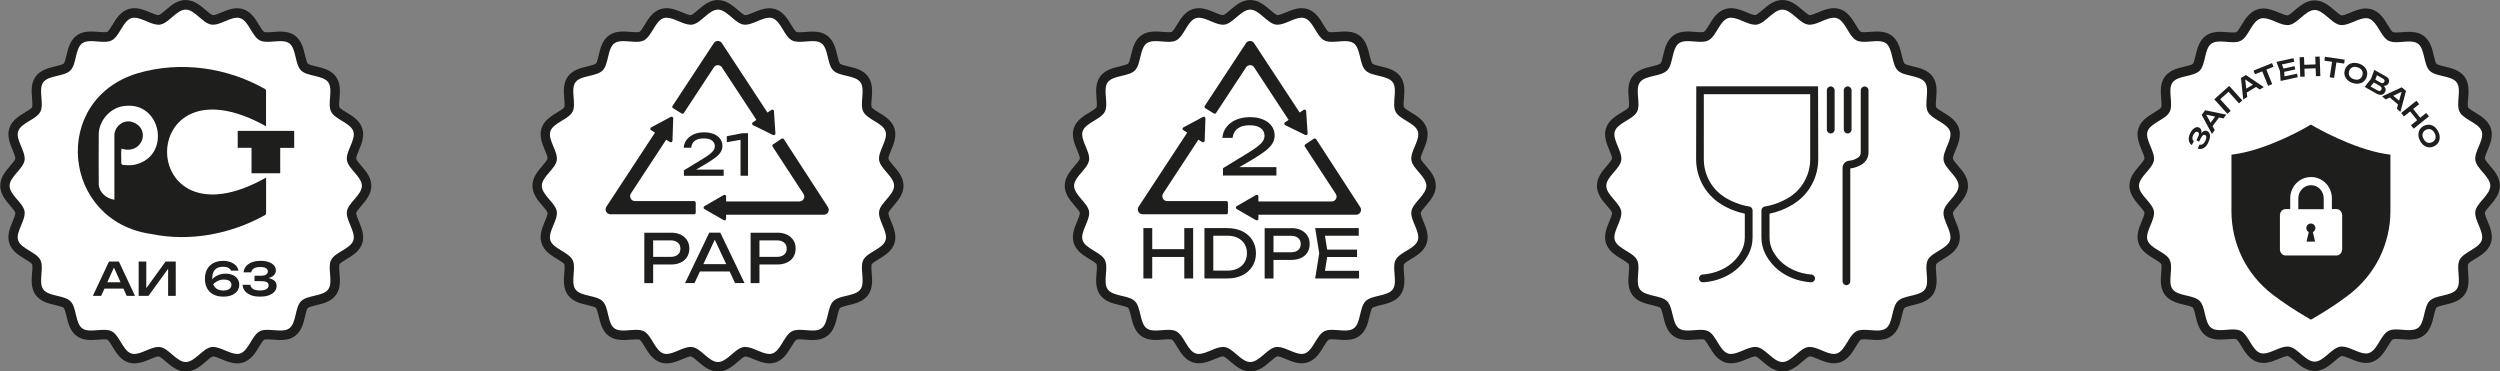 <?xml version="1.0" encoding="UTF-8"?> <svg xmlns="http://www.w3.org/2000/svg" id="_Слой_2" data-name="Слой 2" viewBox="0 0 327.6 48.68"><rect x="0" y="0" width="327.6" height="48.68" fill="#808080" stroke="none"/> <defs> <style> .cls-1 { fill: #fff; } .cls-2 { fill: #1e1f1c; } .cls-3 { fill: #1e1e1c; } </style> </defs> <g id="_Слой_1-2" data-name="Слой 1"> <g> <g> <path class="cls-1" d="m233.57,48.04c-.86,0-1.57-.61-2.2-1.15-.44-.37-.89-.76-1.24-.82-.04,0-.08,0-.13,0-.37,0-.87.21-1.36.41-.59.25-1.2.5-1.81.5-.21,0-.41-.03-.59-.09-.81-.26-1.3-1.06-1.73-1.77-.3-.5-.61-1.01-.94-1.17-.16-.08-.39-.12-.72-.12-.26,0-.53.02-.8.04-.31.02-.61.05-.9.05-.42,0-1.03-.04-1.52-.4-.69-.5-.9-1.41-1.09-2.21-.13-.57-.27-1.15-.53-1.41-.26-.26-.85-.4-1.41-.53-.8-.19-1.71-.4-2.21-1.09-.5-.68-.42-1.57-.35-2.43.05-.58.1-1.19-.07-1.52-.17-.33-.68-.64-1.17-.94-.71-.43-1.51-.91-1.77-1.73-.26-.8.08-1.61.42-2.41.23-.54.46-1.1.4-1.48-.06-.35-.44-.8-.82-1.24-.54-.63-1.15-1.34-1.15-2.2s.61-1.57,1.15-2.2c.37-.44.76-.89.82-1.24.06-.38-.18-.94-.4-1.48-.33-.79-.67-1.61-.42-2.41.26-.81,1.06-1.3,1.77-1.73.5-.3,1.01-.61,1.17-.94.17-.33.12-.94.07-1.52-.07-.86-.14-1.74.35-2.43.5-.69,1.41-.9,2.21-1.09.57-.13,1.15-.27,1.41-.53s.4-.85.53-1.41c.19-.8.4-1.71,1.09-2.21.5-.36,1.11-.4,1.52-.4.29,0,.6.02.9.05.27.02.54.04.8.04.32,0,.56-.04.71-.12.33-.17.64-.68.94-1.17.43-.71.91-1.51,1.73-1.77.18-.06.38-.09.59-.09.61,0,1.22.26,1.82.5.48.2.98.41,1.35.41.04,0,.08,0,.12,0,.35-.06.8-.44,1.24-.82.63-.54,1.34-1.15,2.2-1.15s1.58.61,2.2,1.15c.44.37.89.76,1.24.82.04,0,.08,0,.12,0,.37,0,.87-.21,1.35-.41.59-.25,1.2-.5,1.82-.5.21,0,.41.03.59.09.81.26,1.3,1.06,1.73,1.77.3.49.61,1.01.94,1.17.16.08.39.12.72.12.26,0,.53-.02.8-.04.31-.02.61-.05.9-.05.42,0,1.03.04,1.52.4.69.5.9,1.41,1.09,2.21.13.57.27,1.15.53,1.41.26.26.85.4,1.41.53.8.19,1.71.4,2.21,1.09.5.68.42,1.57.35,2.43-.05.58-.1,1.19.07,1.52.17.33.68.64,1.17.94.71.43,1.51.91,1.77,1.73.26.8-.08,1.61-.42,2.4-.23.54-.46,1.1-.4,1.48.06.35.44.81.82,1.24.54.63,1.15,1.34,1.15,2.2s-.61,1.57-1.15,2.2c-.38.44-.76.89-.82,1.24-.06.38.18.94.4,1.48.33.79.67,1.61.42,2.4-.26.81-1.07,1.3-1.77,1.73-.5.3-1.01.61-1.17.94-.17.33-.12.94-.07,1.52.07.86.14,1.74-.35,2.43-.5.69-1.41.9-2.21,1.09-.57.13-1.15.27-1.41.53-.26.26-.4.85-.53,1.41-.19.8-.4,1.71-1.09,2.21-.5.36-1.11.4-1.52.4-.29,0-.6-.02-.9-.05-.27-.02-.54-.04-.8-.04-.33,0-.56.04-.72.12-.33.17-.64.68-.94,1.17-.43.71-.91,1.51-1.73,1.77-.18.06-.38.09-.59.09-.61,0-1.22-.26-1.82-.5-.48-.2-.98-.41-1.35-.41-.04,0-.08,0-.12,0-.36.06-.81.44-1.24.82-.63.54-1.34,1.15-2.2,1.15Z"></path> <path class="cls-2" d="m233.57,1.26c1.18,0,2.21,1.79,3.35,1.96.07.01.15.02.22.02.99,0,2.2-.92,3.17-.92.14,0,.27.02.39.06,1.12.36,1.54,2.38,2.57,2.91.28.14.63.19,1,.19.55,0,1.16-.09,1.71-.09.44,0,.85.06,1.15.28.94.69.72,2.74,1.55,3.56.82.82,2.87.6,3.56,1.55.68.94-.15,2.82.38,3.86.53,1.03,2.54,1.46,2.91,2.57.36,1.1-1.02,2.62-.84,3.79.18,1.13,1.96,2.16,1.96,3.35s-1.79,2.21-1.96,3.35c-.18,1.16,1.2,2.69.84,3.79-.36,1.12-2.38,1.54-2.91,2.57-.53,1.04.31,2.92-.38,3.86-.69.94-2.74.72-3.56,1.55-.82.82-.6,2.87-1.55,3.56-.3.22-.71.28-1.15.28-.55,0-1.16-.09-1.71-.09-.37,0-.72.04-1,.19-1.03.53-1.46,2.54-2.57,2.91-.13.04-.26.06-.39.06-.97,0-2.18-.92-3.17-.92-.08,0-.15,0-.22.02-1.13.18-2.16,1.96-3.35,1.96s-2.21-1.79-3.35-1.96c-.07-.01-.15-.02-.22-.02-.99,0-2.2.92-3.17.92-.14,0-.27-.02-.39-.06-1.12-.36-1.54-2.38-2.57-2.91-.28-.14-.63-.19-1-.19-.55,0-1.16.09-1.71.09-.44,0-.85-.06-1.15-.28-.94-.69-.72-2.74-1.55-3.56-.82-.82-2.87-.6-3.56-1.55-.68-.94.15-2.82-.38-3.86-.53-1.03-2.54-1.46-2.91-2.57-.36-1.1,1.02-2.62.84-3.79-.18-1.13-1.96-2.16-1.96-3.35s1.79-2.21,1.96-3.35c.18-1.16-1.2-2.69-.84-3.79.36-1.12,2.38-1.54,2.91-2.57.53-1.04-.31-2.92.38-3.86.69-.94,2.74-.72,3.56-1.55.82-.82.6-2.87,1.55-3.56.3-.22.71-.28,1.15-.28.55,0,1.16.09,1.71.09.37,0,.72-.04,1-.19,1.03-.53,1.46-2.54,2.57-2.91.13-.04.26-.06.39-.06.97,0,2.18.92,3.17.92.08,0,.15,0,.22-.02,1.13-.18,2.16-1.96,3.35-1.96m0-1.26c-1.1,0-1.94.72-2.62,1.31-.28.24-.74.64-.93.67h0c-.27,0-.75-.2-1.13-.36-.62-.26-1.32-.55-2.06-.55-.27,0-.54.04-.78.12-1.04.34-1.61,1.28-2.07,2.04-.19.32-.52.85-.68.94,0,0-.11.05-.43.05-.22,0-.48-.02-.75-.04-.31-.03-.63-.05-.95-.05-.5,0-1.25.05-1.89.52-.88.64-1.13,1.71-1.33,2.57-.09.37-.23.98-.37,1.11-.14.13-.75.28-1.11.37-.86.2-1.94.46-2.57,1.33-.63.87-.55,1.97-.47,2.85.03.38.08,1.01,0,1.18-.09.17-.62.49-.94.68-.76.46-1.71,1.04-2.04,2.07-.33,1.02.09,2.03.43,2.84.15.35.39.94.36,1.14-.03.18-.43.65-.67.93-.58.68-1.31,1.52-1.31,2.62s.72,1.94,1.31,2.62c.24.28.64.74.67.93.03.2-.21.79-.36,1.14-.34.81-.76,1.82-.43,2.84.34,1.04,1.28,1.61,2.04,2.07.32.19.85.52.94.68.09.17.04.8,0,1.18-.07.88-.16,1.98.47,2.85.64.88,1.71,1.13,2.57,1.33.37.09.98.23,1.11.37.14.14.28.75.37,1.11.2.86.46,1.94,1.33,2.57.65.47,1.39.52,1.9.52.33,0,.65-.03.95-.05.27-.02.53-.04.75-.04.32,0,.42.04.43.05.17.09.49.62.68.94.46.76,1.04,1.71,2.07,2.04.25.08.51.12.78.12.74,0,1.44-.29,2.06-.55.39-.16.87-.36,1.11-.36.21.03.68.43.95.67.68.58,1.52,1.31,2.62,1.31s1.94-.72,2.62-1.31c.28-.24.74-.64.93-.67h0c.27,0,.75.2,1.13.36.62.26,1.32.55,2.06.55.27,0,.54-.04.78-.12,1.04-.34,1.61-1.28,2.07-2.04.19-.32.52-.85.68-.94,0,0,.11-.05.43-.05.22,0,.48.02.75.04.31.03.63.05.95.05.5,0,1.25-.05,1.89-.52.88-.64,1.13-1.71,1.33-2.57.09-.37.23-.98.37-1.11.14-.13.75-.28,1.11-.37.86-.2,1.94-.46,2.57-1.33.63-.87.55-1.97.47-2.85-.03-.38-.08-1.01,0-1.18.09-.17.62-.49.94-.68.76-.46,1.71-1.04,2.04-2.07.33-1.02-.09-2.03-.43-2.84-.15-.35-.39-.94-.36-1.14.03-.18.43-.65.67-.93.58-.68,1.31-1.52,1.31-2.62s-.72-1.94-1.31-2.62c-.24-.28-.64-.74-.67-.93-.03-.2.21-.79.36-1.14.34-.81.76-1.82.43-2.84-.34-1.04-1.28-1.61-2.04-2.07-.32-.19-.85-.52-.94-.68-.09-.17-.04-.8,0-1.18.07-.88.16-1.98-.47-2.85-.64-.88-1.71-1.13-2.57-1.33-.37-.09-.98-.23-1.11-.37-.13-.13-.28-.75-.37-1.11-.2-.86-.46-1.94-1.33-2.57-.65-.47-1.39-.52-1.9-.52-.33,0-.65.03-.95.05-.27.02-.53.04-.75.04-.32,0-.42-.04-.43-.05-.17-.09-.49-.62-.68-.94-.46-.76-1.04-1.71-2.07-2.04-.25-.08-.51-.12-.78-.12-.74,0-1.44.29-2.06.55-.39.16-.87.36-1.11.36-.21-.03-.68-.44-.95-.67-.68-.58-1.52-1.31-2.62-1.31h0Z"></path> </g> <g> <g> <path class="cls-2" d="m241.96,37.37c-.28,0-.51-.23-.51-.51v-14.87c0-.49.38-.9.87-.93.38-.03.76-.16,1.13-.39.24-.15.38-.41.38-.69v-8.14c0-.28.23-.51.51-.51s.51.23.51.51v8.14c0,.64-.32,1.22-.87,1.56-.49.3-1,.48-1.52.53v14.79c0,.28-.23.51-.51.51Z"></path> <path class="cls-2" d="m239.9,17.49c-.28,0-.51-.23-.51-.51v-5.15c0-.28.23-.51.51-.51s.51.23.51.51v5.15c0,.28-.23.51-.51.51Z"></path> <path class="cls-2" d="m242.12,17.49c-.28,0-.51-.23-.51-.51v-5.15c0-.28.23-.51.51-.51s.51.23.51.51v5.15c0,.28-.23.51-.51.51Z"></path> </g> <path class="cls-2" d="m237.38,35.97s-.9-.02-1.97-.43c-1.4-.53-2.45-1.43-3.11-2.68-.28-.53-.42-1.12-.42-1.73v-3.13c.71-.15,2.21-.55,3.59-1.57,1.75-1.28,2.79-3.36,2.79-5.57l-.02-9.55h-15.96l-.02,9.55c0,2.2,1.04,4.28,2.79,5.57,1.39,1.02,2.88,1.42,3.59,1.57v3.13c0,.61-.15,1.21-.42,1.73-.66,1.25-1.7,2.15-3.11,2.68-1.07.4-1.96.42-1.97.43-.28,0-.51.24-.5.52,0,.28.23.5.51.5,0,0,0,0,0,0,.17,0,4.11-.1,5.97-3.66.35-.67.54-1.43.54-2.21v-3.54c0-.15-.06-.28-.16-.37-.08-.09-.19-.14-.31-.16-.03,0-1.9-.25-3.54-1.45-1.49-1.09-2.38-2.86-2.38-4.74v-8.52h13.94v8.52c0,1.88-.89,3.65-2.38,4.74-1.64,1.2-3.51,1.45-3.54,1.45-.12.02-.23.07-.31.16-.1.09-.16.23-.16.37v3.54c0,.77.19,1.54.54,2.21,1.86,3.55,5.8,3.65,5.97,3.66,0,0,0,0,0,0,.28,0,.51-.22.51-.5,0-.28-.22-.52-.5-.52Z"></path> </g> </g> <g> <g> <path class="cls-1" d="m163.83,48.04c-.86,0-1.58-.61-2.2-1.15-.44-.37-.89-.76-1.24-.82-.04,0-.08,0-.12,0-.37,0-.87.21-1.35.41-.59.25-1.2.5-1.82.5-.21,0-.41-.03-.59-.09-.81-.26-1.3-1.06-1.73-1.77-.3-.49-.61-1.01-.94-1.17-.16-.08-.39-.12-.72-.12-.26,0-.53.02-.8.04-.31.02-.61.05-.9.05-.42,0-1.03-.04-1.52-.4-.69-.5-.9-1.41-1.09-2.21-.13-.57-.27-1.15-.53-1.41-.26-.26-.85-.4-1.41-.53-.8-.19-1.71-.4-2.21-1.09-.5-.68-.42-1.57-.35-2.43.05-.58.1-1.18-.07-1.52-.17-.33-.68-.64-1.17-.94-.71-.43-1.51-.91-1.77-1.73-.26-.8.08-1.61.42-2.41.23-.54.46-1.1.4-1.48-.06-.35-.44-.8-.82-1.24-.54-.63-1.15-1.34-1.15-2.2s.61-1.57,1.15-2.2c.38-.44.76-.89.82-1.24.06-.38-.18-.94-.4-1.48-.33-.79-.67-1.61-.42-2.41.26-.81,1.06-1.3,1.77-1.73.5-.3,1.01-.61,1.17-.94.17-.33.12-.94.08-1.52-.07-.86-.14-1.74.35-2.43.5-.69,1.41-.9,2.21-1.09.57-.13,1.15-.27,1.41-.53s.4-.85.53-1.41c.19-.8.4-1.71,1.09-2.21.5-.36,1.11-.4,1.52-.4.29,0,.6.02.9.05.27.02.54.04.8.04.33,0,.56-.04.72-.12.33-.17.64-.68.94-1.17.43-.71.91-1.51,1.73-1.77.18-.06.38-.09.59-.09.61,0,1.22.26,1.82.5.48.2.98.41,1.35.41.04,0,.08,0,.12,0,.35-.06.8-.44,1.24-.82.63-.54,1.34-1.15,2.2-1.15s1.57.61,2.2,1.15c.44.37.89.76,1.24.82.04,0,.08,0,.12,0,.37,0,.87-.21,1.36-.41.59-.25,1.2-.5,1.82-.5.21,0,.41.03.59.09.81.26,1.3,1.06,1.73,1.77.3.5.61,1.01.94,1.17.16.08.39.12.71.12.26,0,.53-.02.8-.04.31-.02.61-.05.9-.05.42,0,1.03.04,1.52.4.69.5.9,1.41,1.09,2.21.13.57.27,1.15.53,1.41.26.26.85.4,1.41.53.8.19,1.71.4,2.21,1.09.5.68.42,1.57.35,2.43-.05.58-.1,1.19.07,1.52.17.33.68.64,1.17.94.71.43,1.51.91,1.77,1.73.26.8-.08,1.61-.42,2.41-.23.54-.46,1.1-.4,1.48.06.35.44.8.82,1.24.54.63,1.15,1.34,1.15,2.2s-.61,1.58-1.15,2.2c-.38.44-.76.89-.82,1.24-.06.38.18.94.4,1.48.33.79.67,1.61.41,2.41-.26.81-1.06,1.3-1.77,1.73-.49.3-1.01.61-1.17.94-.17.33-.12.94-.07,1.52.07.86.14,1.74-.35,2.43-.5.69-1.41.9-2.21,1.09-.57.13-1.15.27-1.41.53-.26.26-.4.85-.53,1.42-.19.8-.4,1.71-1.09,2.21-.5.36-1.11.4-1.52.4-.29,0-.6-.02-.9-.05-.27-.02-.54-.04-.8-.04-.32,0-.56.04-.71.12-.33.17-.64.68-.94,1.17-.43.71-.91,1.51-1.73,1.77-.18.06-.38.09-.59.09-.61,0-1.22-.26-1.82-.5-.48-.2-.98-.41-1.35-.41-.04,0-.08,0-.12,0-.35.06-.8.44-1.24.82-.63.54-1.34,1.15-2.2,1.15Z"></path> <path class="cls-2" d="m163.83,1.26c1.18,0,2.21,1.79,3.35,1.96.07.01.15.02.22.02.99,0,2.2-.92,3.17-.92.14,0,.27.02.39.06,1.12.36,1.54,2.38,2.57,2.91.28.14.63.19,1,.19.55,0,1.16-.09,1.71-.09.44,0,.85.06,1.15.28.94.69.72,2.74,1.55,3.56.82.82,2.87.6,3.56,1.55.68.94-.15,2.82.38,3.86.53,1.03,2.54,1.46,2.91,2.57.36,1.1-1.02,2.62-.84,3.79.18,1.13,1.96,2.16,1.96,3.35s-1.79,2.21-1.96,3.35c-.18,1.16,1.2,2.69.84,3.79-.36,1.12-2.38,1.54-2.91,2.57-.53,1.04.31,2.92-.38,3.86-.69.94-2.74.72-3.56,1.55-.82.82-.6,2.87-1.55,3.56-.3.22-.71.28-1.15.28-.55,0-1.16-.09-1.71-.09-.37,0-.72.04-1,.19-1.03.53-1.46,2.54-2.57,2.91-.13.04-.26.06-.39.06-.97,0-2.18-.92-3.17-.92-.08,0-.15,0-.22.02-1.13.18-2.16,1.96-3.35,1.96s-2.21-1.79-3.35-1.96c-.07-.01-.15-.02-.22-.02-.99,0-2.2.92-3.17.92-.14,0-.27-.02-.39-.06-1.12-.36-1.54-2.38-2.57-2.91-.28-.14-.63-.19-1-.19-.55,0-1.16.09-1.71.09-.44,0-.85-.06-1.15-.28-.94-.69-.72-2.74-1.55-3.56-.82-.82-2.87-.6-3.56-1.55-.68-.94.15-2.82-.38-3.86-.53-1.03-2.54-1.46-2.91-2.57-.36-1.1,1.02-2.62.84-3.79-.18-1.13-1.96-2.16-1.96-3.35s1.79-2.21,1.96-3.35c.18-1.16-1.2-2.69-.84-3.79.36-1.12,2.38-1.54,2.91-2.57.53-1.04-.31-2.92.38-3.86.69-.94,2.74-.72,3.56-1.55.82-.82.6-2.87,1.55-3.56.3-.22.71-.28,1.15-.28.55,0,1.16.09,1.71.09.37,0,.72-.04,1-.19,1.03-.53,1.46-2.54,2.57-2.91.13-.04.26-.06.39-.06.97,0,2.18.92,3.17.92.08,0,.15,0,.22-.02,1.13-.18,2.16-1.96,3.35-1.96m0-1.26c-1.1,0-1.94.72-2.62,1.31-.28.24-.74.64-.93.67h0c-.27,0-.75-.2-1.13-.36-.62-.26-1.32-.55-2.06-.55-.27,0-.54.04-.78.12-1.04.34-1.61,1.28-2.07,2.04-.19.32-.52.85-.68.94,0,0-.11.05-.43.05-.22,0-.48-.02-.75-.04-.31-.03-.63-.05-.95-.05-.5,0-1.25.05-1.89.52-.88.64-1.13,1.71-1.33,2.57-.09.37-.23.98-.37,1.11s-.75.28-1.11.37c-.86.2-1.94.46-2.57,1.33-.63.87-.55,1.97-.47,2.85.03.38.08,1.01,0,1.18-.09.17-.62.49-.94.68-.76.46-1.71,1.04-2.04,2.07-.33,1.02.09,2.03.43,2.84.15.35.39.94.36,1.14-.03.18-.43.65-.67.93-.58.68-1.31,1.52-1.31,2.62s.72,1.94,1.31,2.62c.24.28.64.74.67.93.03.2-.21.79-.36,1.14-.34.81-.76,1.82-.43,2.84.34,1.04,1.28,1.61,2.04,2.07.32.19.85.52.94.68.09.17.04.8,0,1.18-.07.88-.16,1.98.47,2.85.64.88,1.71,1.13,2.57,1.33.37.09.98.23,1.11.37.13.13.28.75.37,1.11.2.86.46,1.94,1.33,2.57.65.47,1.39.52,1.9.52.33,0,.65-.03.95-.05.27-.02.53-.04.75-.04.32,0,.42.04.43.05.17.09.49.62.68.94.46.76,1.04,1.71,2.07,2.04.25.08.51.12.78.12.74,0,1.44-.29,2.06-.55.39-.16.87-.36,1.11-.36.21.03.68.44.95.67.68.58,1.52,1.31,2.62,1.31s1.94-.72,2.62-1.31c.28-.24.74-.64.93-.67h0c.27,0,.75.2,1.13.36.62.26,1.32.55,2.06.55.27,0,.54-.04.78-.12,1.04-.34,1.61-1.28,2.07-2.04.19-.32.52-.85.68-.94,0,0,.11-.05.43-.05.22,0,.48.02.75.04.31.03.63.05.95.05.5,0,1.25-.05,1.89-.52.88-.64,1.13-1.71,1.33-2.57.09-.37.23-.98.37-1.11s.75-.28,1.11-.37c.86-.2,1.94-.46,2.57-1.33.63-.87.55-1.97.47-2.85-.03-.38-.08-1.01,0-1.18.09-.17.62-.49.94-.68.76-.46,1.71-1.04,2.04-2.07.33-1.02-.09-2.03-.43-2.84-.15-.35-.39-.94-.36-1.14.03-.18.43-.65.67-.93.58-.68,1.31-1.52,1.31-2.62s-.72-1.94-1.31-2.62c-.24-.28-.64-.74-.67-.93-.03-.2.21-.79.36-1.14.34-.81.76-1.82.43-2.84-.34-1.04-1.28-1.61-2.04-2.07-.32-.19-.85-.52-.94-.68-.09-.17-.04-.8,0-1.18.07-.88.16-1.98-.47-2.85-.64-.88-1.71-1.13-2.57-1.33-.37-.09-.98-.23-1.11-.37s-.28-.75-.37-1.11c-.2-.86-.46-1.94-1.33-2.57-.65-.47-1.39-.52-1.9-.52-.33,0-.65.03-.95.05-.27.02-.53.04-.75.04-.32,0-.42-.04-.43-.05-.17-.09-.49-.62-.68-.94-.46-.76-1.04-1.71-2.07-2.04-.25-.08-.51-.12-.78-.12-.74,0-1.44.29-2.06.55-.39.16-.87.36-1.11.36-.21-.03-.68-.43-.95-.67-.68-.58-1.52-1.31-2.62-1.31h0Z"></path> </g> <g> <g> <path class="cls-2" d="m172.17,18.17l-1.12.75c-.1.06-.12.2-.06.29l4.05,6.2c.28.43-.03.99-.54.99h-9.6v-.66c0-.16-.18-.27-.32-.18l-2.53,1.46c-.14.08-.14.29,0,.37l2.53,1.46c.14.08.32-.02.32-.18v-.53h12.81c.51,0,.81-.56.54-.99l-5.78-8.91c-.06-.1-.2-.13-.3-.06Z"></path> <path class="cls-2" d="m164.33,8.81l4.53,6.9-.47.32c-.14.09-.12.3.02.37l2.63,1.29c.15.07.32-.04.31-.21l-.19-2.92c-.01-.16-.2-.25-.33-.16l-.52.35-5.97-9.09c-.25-.39-.82-.39-1.07,0l-5.4,8.22c-.07.1-.04.24.07.3l1.12.69c.1.06.23.03.29-.06l3.93-5.98c.25-.39.82-.39,1.07,0Z"></path> <path class="cls-2" d="m157.03,18.3l.5.31c.14.09.32,0,.33-.17l.1-2.93c0-.16-.17-.27-.31-.2l-2.58,1.38c-.15.08-.15.28-.01.37l.51.32-6.37,9.71c-.28.43.03.99.54.99h10.96c.12,0,.21-.1.21-.21v-1.31c0-.12-.1-.21-.21-.21h-7.75c-.51,0-.81-.57-.54-.99l4.63-7.06Z"></path> </g> <path class="cls-2" d="m160.18,18.09c.04-.56.22-1.04.54-1.45.32-.41.74-.72,1.27-.95.53-.22,1.13-.34,1.81-.34s1.21.1,1.69.3c.48.2.86.48,1.13.84.27.36.41.78.41,1.25,0,.37-.09.71-.27,1.02-.18.31-.47.63-.87.96-.41.32-.95.69-1.64,1.1l-2.5,1.47-.17-.39h5.68v1.1h-7v-.96l3.2-1.95c.56-.34,1-.64,1.33-.89.32-.25.56-.49.7-.71.14-.22.21-.46.21-.7,0-.26-.07-.49-.21-.7-.14-.21-.35-.37-.64-.49-.28-.12-.65-.18-1.09-.18-.5,0-.91.07-1.23.22-.32.15-.56.35-.72.6s-.25.53-.29.83h-1.33Z"></path> <g> <path class="cls-2" d="m149.83,29.89h1.16v6.6h-1.16v-6.6Zm.62,2.76h5.3v1.02h-5.3v-1.02Zm4.74-2.76h1.16v6.6h-1.16v-6.6Z"></path> <path class="cls-2" d="m160.81,29.89c.75,0,1.41.14,1.97.41.57.28,1.01.66,1.32,1.16.32.5.48,1.07.48,1.73s-.16,1.23-.48,1.73c-.32.5-.76.88-1.32,1.16-.57.28-1.22.41-1.97.41h-2.98v-6.6h2.98Zm-1.82,6.19l-.64-.62h2.54c.5,0,.95-.1,1.32-.29.38-.19.67-.46.88-.8.21-.34.31-.74.31-1.19s-.1-.86-.31-1.2c-.21-.34-.5-.61-.88-.8-.38-.19-.82-.29-1.32-.29h-2.54l.64-.62v5.79Z"></path> <path class="cls-2" d="m169.21,29.89c.49,0,.92.09,1.28.26.36.18.64.42.84.74.2.31.29.68.29,1.09s-.1.77-.29,1.09-.47.56-.84.73c-.36.18-.79.26-1.28.26h-2.96v-1h2.92c.4,0,.71-.1.94-.29s.34-.46.34-.79-.11-.6-.34-.79c-.23-.19-.54-.29-.94-.29h-2.81l.52-.58v6.18h-1.16v-6.6h3.49Z"></path> <path class="cls-2" d="m173.99,33.19l-.47,2.95-.55-.65h5.12v1h-5.75l.53-3.3-.53-3.3h5.71v1h-5.08l.55-.65.47,2.95Zm3.84-.48v.97h-4.61v-.97h4.61Z"></path> </g> </g> </g> <g> <g> <path class="cls-1" d="m94.08,48.04c-.86,0-1.57-.61-2.2-1.15-.44-.37-.89-.76-1.24-.82-.04,0-.08,0-.12,0-.37,0-.87.21-1.36.41-.59.25-1.2.5-1.82.5-.21,0-.41-.03-.59-.09-.81-.26-1.3-1.06-1.73-1.77-.3-.5-.61-1.01-.94-1.17-.16-.08-.39-.12-.72-.12-.26,0-.53.02-.8.04-.31.02-.61.05-.9.05-.42,0-1.03-.04-1.52-.4-.69-.5-.9-1.41-1.09-2.21-.13-.57-.27-1.15-.53-1.41-.26-.26-.85-.4-1.41-.53-.8-.19-1.71-.4-2.21-1.09-.5-.68-.42-1.57-.35-2.43.05-.58.1-1.18-.07-1.52-.17-.33-.68-.64-1.17-.94-.71-.43-1.51-.91-1.77-1.73-.26-.8.08-1.62.42-2.41.23-.54.46-1.1.4-1.48-.06-.35-.44-.8-.82-1.24-.54-.63-1.15-1.34-1.15-2.2s.61-1.57,1.15-2.2c.37-.44.76-.89.82-1.24.06-.38-.18-.94-.4-1.48-.33-.79-.67-1.61-.42-2.41.26-.81,1.06-1.3,1.77-1.73.5-.3,1.01-.61,1.17-.94.17-.33.12-.94.07-1.52-.07-.86-.14-1.74.35-2.43.5-.69,1.41-.9,2.21-1.09.57-.13,1.15-.27,1.41-.53.26-.26.4-.85.53-1.41.19-.8.4-1.71,1.09-2.21.5-.36,1.11-.4,1.52-.4.29,0,.6.02.9.05.27.02.54.04.8.04.32,0,.56-.04.71-.12.33-.17.64-.68.94-1.17.43-.71.91-1.51,1.73-1.77.18-.06.38-.09.59-.09.61,0,1.22.26,1.82.5.48.2.98.41,1.35.41.04,0,.08,0,.12,0,.35-.06.8-.44,1.24-.82.63-.54,1.34-1.15,2.2-1.15s1.58.61,2.2,1.15c.44.37.89.76,1.24.82.04,0,.08,0,.12,0,.37,0,.87-.21,1.36-.41.59-.25,1.2-.5,1.82-.5.21,0,.41.03.59.09.81.26,1.3,1.06,1.73,1.77.3.49.61,1.01.94,1.17.16.08.39.12.72.12.26,0,.53-.02.8-.04.31-.02.61-.05.9-.05.42,0,1.03.04,1.52.4.69.5.9,1.41,1.09,2.21.13.57.27,1.15.53,1.41.26.26.85.4,1.41.53.8.19,1.71.4,2.21,1.09.5.68.42,1.57.35,2.43-.05.58-.1,1.19.07,1.52.17.33.68.64,1.17.94.71.43,1.51.91,1.77,1.73.26.8-.08,1.61-.42,2.4-.23.54-.46,1.1-.4,1.48.06.35.44.8.82,1.24.54.63,1.15,1.34,1.15,2.2s-.61,1.57-1.15,2.2c-.38.44-.76.89-.82,1.24-.06.38.18.94.4,1.48.33.79.67,1.61.42,2.4-.26.81-1.06,1.3-1.77,1.73-.49.3-1.01.61-1.17.94-.17.33-.12.94-.07,1.52.07.86.14,1.74-.36,2.43-.5.69-1.41.9-2.21,1.09-.57.13-1.15.27-1.41.53-.26.26-.4.85-.53,1.41-.19.8-.4,1.71-1.09,2.21-.5.36-1.11.4-1.52.4-.29,0-.6-.02-.9-.05-.27-.02-.54-.04-.8-.04-.32,0-.56.04-.71.12-.33.17-.64.68-.94,1.17-.43.71-.91,1.51-1.73,1.77-.18.06-.38.09-.59.09-.61,0-1.22-.26-1.82-.5-.48-.2-.98-.41-1.35-.41-.04,0-.08,0-.12,0-.35.06-.8.44-1.24.82-.63.54-1.34,1.15-2.2,1.15Z"></path> <path class="cls-2" d="m94.08,1.26c1.18,0,2.21,1.79,3.35,1.96.07.01.15.02.22.02.99,0,2.2-.92,3.17-.92.14,0,.27.02.39.06,1.12.36,1.54,2.38,2.57,2.91.28.14.63.19,1,.19.55,0,1.16-.09,1.71-.09.44,0,.85.06,1.15.28.94.69.72,2.74,1.55,3.56.82.82,2.87.6,3.56,1.55.68.94-.15,2.82.38,3.86.53,1.03,2.54,1.46,2.91,2.57.36,1.1-1.02,2.62-.84,3.79.18,1.13,1.96,2.16,1.96,3.35s-1.79,2.21-1.96,3.35c-.18,1.16,1.2,2.69.84,3.79-.36,1.12-2.38,1.54-2.91,2.57-.53,1.04.31,2.92-.38,3.86-.69.94-2.74.72-3.56,1.55-.82.82-.6,2.87-1.55,3.56-.3.22-.71.28-1.15.28-.55,0-1.16-.09-1.71-.09-.37,0-.72.04-1,.19-1.03.53-1.46,2.54-2.57,2.91-.13.04-.26.06-.39.06-.97,0-2.18-.92-3.17-.92-.08,0-.15,0-.22.02-1.13.18-2.16,1.96-3.35,1.96s-2.21-1.79-3.35-1.96c-.07-.01-.15-.02-.22-.02-.99,0-2.2.92-3.17.92-.14,0-.27-.02-.39-.06-1.12-.36-1.54-2.38-2.57-2.91-.28-.14-.63-.19-1-.19-.55,0-1.16.09-1.71.09-.44,0-.85-.06-1.15-.28-.94-.69-.72-2.74-1.55-3.56-.82-.82-2.87-.6-3.56-1.55-.68-.94.15-2.82-.38-3.86-.53-1.03-2.54-1.46-2.91-2.57-.36-1.1,1.02-2.62.84-3.79-.18-1.13-1.96-2.16-1.96-3.35s1.79-2.21,1.96-3.35c.18-1.16-1.2-2.69-.84-3.79.36-1.12,2.38-1.54,2.91-2.57.53-1.04-.31-2.92.38-3.86.69-.94,2.74-.72,3.56-1.55.82-.82.6-2.87,1.55-3.56.3-.22.71-.28,1.15-.28.55,0,1.16.09,1.71.09.37,0,.72-.04,1-.19,1.03-.53,1.46-2.54,2.57-2.91.13-.04.26-.06.39-.06.97,0,2.18.92,3.17.92.08,0,.15,0,.22-.02,1.13-.18,2.16-1.96,3.35-1.96m0-1.26c-1.1,0-1.94.72-2.62,1.31-.28.24-.74.64-.93.67h0c-.27,0-.75-.2-1.13-.36-.62-.26-1.32-.55-2.06-.55-.27,0-.54.04-.78.12-1.04.34-1.61,1.28-2.07,2.04-.19.32-.52.85-.68.94,0,0-.11.05-.43.05-.22,0-.48-.02-.75-.04-.31-.03-.63-.05-.95-.05-.5,0-1.25.05-1.89.52-.88.64-1.13,1.71-1.33,2.57-.09.37-.23.98-.37,1.11s-.75.28-1.11.37c-.86.2-1.94.46-2.57,1.33-.63.87-.55,1.97-.47,2.85.03.38.08,1.01,0,1.18-.09.17-.62.49-.94.68-.76.46-1.71,1.04-2.04,2.07-.33,1.02.09,2.03.43,2.84.15.35.39.94.36,1.14-.03.18-.43.65-.67.93-.58.68-1.31,1.52-1.31,2.62s.72,1.94,1.31,2.62c.24.28.64.74.67.93.03.2-.21.79-.36,1.14-.34.81-.76,1.82-.43,2.84.34,1.04,1.28,1.61,2.04,2.07.32.19.85.52.94.68.09.17.04.8,0,1.18-.07.88-.16,1.98.47,2.85.64.88,1.71,1.13,2.57,1.33.37.09.98.23,1.11.37s.28.75.37,1.11c.2.86.46,1.94,1.33,2.57.65.47,1.39.53,1.9.53.33,0,.65-.03.95-.05.27-.02.53-.04.75-.04.32,0,.42.04.43.05.17.09.49.62.68.94.46.76,1.04,1.71,2.07,2.04.25.08.51.12.78.12.74,0,1.44-.29,2.06-.55.39-.16.87-.36,1.11-.36.21.03.68.43.95.67.68.58,1.52,1.31,2.62,1.31s1.94-.72,2.62-1.31c.28-.24.74-.64.93-.67h0c.27,0,.75.2,1.13.36.62.26,1.32.55,2.06.55.27,0,.54-.04.78-.12,1.04-.34,1.61-1.28,2.07-2.04.19-.32.52-.85.68-.94,0,0,.11-.05.43-.05.22,0,.48.02.75.04.31.03.63.05.95.05.5,0,1.25-.05,1.89-.52.88-.64,1.13-1.71,1.33-2.57.09-.37.23-.98.37-1.11.14-.13.75-.28,1.11-.37.86-.2,1.94-.46,2.57-1.33.63-.87.55-1.97.47-2.85-.03-.38-.08-1.01,0-1.18.09-.17.62-.49.94-.68.76-.46,1.71-1.04,2.04-2.07.33-1.02-.09-2.03-.43-2.84-.15-.35-.39-.94-.36-1.14.03-.18.43-.65.67-.93.58-.68,1.31-1.52,1.31-2.62s-.72-1.94-1.31-2.62c-.24-.28-.64-.74-.67-.93-.03-.2.21-.79.36-1.14.34-.81.76-1.82.43-2.84-.34-1.04-1.28-1.61-2.04-2.07-.32-.19-.85-.52-.94-.68-.09-.17-.04-.8,0-1.18.07-.88.16-1.98-.47-2.85-.64-.88-1.71-1.13-2.57-1.33-.37-.09-.98-.23-1.11-.37-.13-.13-.28-.75-.37-1.11-.2-.86-.46-1.94-1.33-2.57-.65-.47-1.39-.52-1.9-.52-.33,0-.65.03-.95.05-.27.02-.53.04-.75.04-.32,0-.42-.04-.43-.05-.17-.09-.49-.62-.68-.94-.46-.76-1.04-1.71-2.07-2.04-.25-.08-.51-.12-.78-.12-.74,0-1.44.29-2.06.55-.39.16-.87.36-1.11.36-.21-.03-.68-.44-.95-.67-.68-.58-1.52-1.31-2.62-1.31h0Z"></path> </g> <g> <g> <path class="cls-2" d="m102.42,18.17l-1.12.75c-.1.06-.12.2-.06.29l4.05,6.2c.28.43-.03.99-.54.99h-9.6v-.66c0-.16-.18-.27-.32-.18l-2.53,1.46c-.14.08-.14.29,0,.37l2.53,1.46c.14.08.32-.02.32-.18v-.53h12.81c.51,0,.81-.56.54-.99l-5.78-8.91c-.06-.1-.2-.13-.3-.06Z"></path> <path class="cls-2" d="m94.59,8.81l4.53,6.9-.47.32c-.14.09-.12.3.02.37l2.63,1.29c.15.07.32-.04.31-.21l-.19-2.92c-.01-.16-.2-.25-.33-.16l-.52.35-5.97-9.09c-.25-.39-.82-.39-1.07,0l-5.4,8.22c-.07.1-.04.24.07.3l1.12.69c.1.06.23.03.29-.06l3.93-5.98c.25-.39.82-.39,1.07,0Z"></path> <path class="cls-2" d="m87.29,18.3l.5.31c.14.09.32,0,.33-.17l.1-2.93c0-.16-.17-.27-.31-.2l-2.58,1.38c-.15.08-.15.28-.01.37l.51.32-6.37,9.71c-.28.43.03.99.54.99h10.96c.12,0,.21-.1.21-.21v-1.31c0-.12-.1-.21-.21-.21h-7.75c-.51,0-.81-.57-.54-.99l4.63-7.06Z"></path> </g> <g> <path class="cls-2" d="m89.59,19.37c.03-.41.16-.77.4-1.07.24-.3.55-.54.94-.71.39-.17.84-.25,1.34-.25s.9.08,1.26.22c.36.15.64.36.84.63s.3.58.3.93c0,.27-.07.53-.2.76-.13.23-.35.47-.65.71s-.71.51-1.22.82l-1.86,1.1-.13-.29h4.22v.82h-5.21v-.72l2.38-1.45c.42-.25.75-.47.99-.66s.41-.36.52-.53.16-.34.16-.52-.05-.37-.16-.52-.26-.28-.47-.37c-.21-.09-.48-.13-.81-.13-.37,0-.68.05-.92.16-.24.11-.42.26-.53.44-.12.19-.19.39-.21.62h-.99Z"></path> <path class="cls-2" d="m98.02,17.44v5.59h-.98v-5.29l.54.48-2.34.41v-.78l2.05-.4h.74Z"></path> </g> <g> <path class="cls-2" d="m87.92,30.49c.49,0,.92.09,1.28.26.36.18.64.42.84.74.2.31.29.68.29,1.09s-.1.77-.29,1.09c-.2.31-.47.56-.84.73-.36.18-.79.26-1.28.26h-2.96v-1h2.92c.4,0,.71-.1.94-.29s.34-.46.34-.79-.11-.6-.34-.79c-.23-.19-.54-.29-.94-.29h-2.81l.52-.58v6.18h-1.16v-6.6h3.49Z"></path> <path class="cls-2" d="m94.39,30.49l3.17,6.6h-1.24l-2.88-6.16h.45l-2.88,6.16h-1.24l3.17-6.6h1.45Zm-3.06,5.08v-.96h4.61v.96h-4.61Z"></path> <path class="cls-2" d="m101.85,30.49c.49,0,.92.09,1.28.26.36.18.64.42.84.74.2.31.29.68.29,1.09s-.1.77-.29,1.09-.48.56-.84.73-.79.26-1.28.26h-2.96v-1h2.92c.4,0,.71-.1.94-.29.23-.19.34-.46.34-.79s-.11-.6-.34-.79c-.23-.19-.54-.29-.94-.29h-2.81l.52-.58v6.18h-1.16v-6.6h3.49Z"></path> </g> </g> </g> <g> <g> <path class="cls-1" d="m24.34,48.04c-.86,0-1.58-.61-2.2-1.15-.44-.37-.89-.76-1.24-.82-.04,0-.08,0-.12,0-.37,0-.87.21-1.36.41-.59.25-1.2.5-1.82.5-.21,0-.41-.03-.59-.09-.81-.26-1.3-1.06-1.73-1.77-.3-.5-.61-1.01-.94-1.17-.16-.08-.39-.12-.72-.12-.26,0-.53.02-.8.04-.31.02-.61.05-.9.05-.42,0-1.03-.04-1.52-.4-.69-.5-.9-1.41-1.09-2.21-.13-.57-.27-1.15-.53-1.41-.26-.26-.85-.4-1.41-.53-.8-.19-1.71-.4-2.21-1.09-.5-.68-.42-1.57-.35-2.43.05-.58.1-1.18-.07-1.52-.17-.33-.68-.64-1.17-.94-.71-.43-1.51-.91-1.77-1.73-.26-.8.08-1.61.42-2.41.23-.54.46-1.1.4-1.48-.06-.35-.44-.8-.82-1.24-.54-.63-1.15-1.34-1.15-2.2s.61-1.57,1.15-2.2c.38-.44.76-.89.82-1.24.06-.38-.18-.94-.4-1.48-.33-.79-.67-1.61-.42-2.41.26-.81,1.06-1.3,1.77-1.73.5-.3,1.01-.61,1.17-.94.17-.33.12-.94.07-1.52-.07-.86-.14-1.74.35-2.43.5-.69,1.41-.9,2.21-1.09.57-.13,1.15-.27,1.41-.53.26-.26.4-.85.53-1.41.19-.8.4-1.71,1.09-2.21.5-.36,1.11-.4,1.52-.4.29,0,.6.02.9.05.27.02.54.04.8.04.32,0,.56-.04.71-.12.33-.17.64-.68.94-1.17.43-.71.91-1.51,1.73-1.77.18-.06.38-.09.59-.09.61,0,1.22.26,1.82.5.48.2.98.41,1.35.41.04,0,.08,0,.12,0,.35-.06.8-.44,1.24-.82.63-.54,1.34-1.15,2.2-1.15s1.57.61,2.2,1.15c.44.37.89.76,1.24.82.04,0,.08,0,.12,0,.37,0,.87-.21,1.36-.41.59-.25,1.2-.5,1.82-.5.21,0,.41.03.59.09.81.26,1.3,1.06,1.73,1.77.3.5.61,1.01.94,1.17.16.08.39.12.71.12.26,0,.53-.02.8-.04.31-.02.61-.05.9-.05.42,0,1.03.04,1.52.4.69.5.9,1.41,1.09,2.21.13.57.27,1.15.53,1.41.26.26.85.4,1.41.53.8.19,1.71.4,2.21,1.09.5.68.42,1.57.35,2.43-.05.58-.1,1.19.07,1.52.17.33.68.64,1.17.94.71.43,1.51.91,1.77,1.73.26.8-.08,1.61-.42,2.4-.23.54-.46,1.1-.4,1.48.06.35.44.8.82,1.24.54.63,1.15,1.34,1.15,2.2s-.61,1.58-1.15,2.2c-.38.44-.76.89-.82,1.24-.06.38.18.94.4,1.48.33.79.67,1.61.42,2.4-.26.81-1.06,1.3-1.77,1.73-.49.3-1.01.61-1.17.94-.17.33-.12.94-.07,1.52.07.86.14,1.74-.35,2.43-.5.69-1.41.9-2.21,1.09-.57.13-1.15.27-1.42.53-.26.26-.4.85-.53,1.41-.19.8-.4,1.71-1.09,2.21-.5.36-1.11.4-1.52.4-.29,0-.6-.02-.9-.05-.27-.02-.54-.04-.8-.04-.32,0-.56.04-.71.12-.33.17-.64.68-.94,1.17-.43.71-.91,1.51-1.73,1.77-.18.06-.38.09-.59.09-.61,0-1.22-.26-1.82-.5-.48-.2-.98-.41-1.35-.41-.04,0-.08,0-.12,0-.35.06-.8.44-1.24.82-.63.54-1.34,1.15-2.2,1.15Z"></path> <path class="cls-2" d="m24.34,1.26c1.18,0,2.21,1.79,3.35,1.96.07.01.15.02.22.02.99,0,2.2-.92,3.17-.92.14,0,.27.02.39.06,1.12.36,1.54,2.38,2.57,2.91.28.14.63.19,1,.19.55,0,1.16-.09,1.71-.09.44,0,.85.06,1.15.28.94.69.72,2.74,1.55,3.56.82.82,2.87.6,3.56,1.55.68.94-.15,2.82.38,3.86.53,1.03,2.54,1.46,2.91,2.57.36,1.1-1.02,2.62-.84,3.79.18,1.13,1.96,2.16,1.96,3.35s-1.79,2.21-1.96,3.35c-.18,1.16,1.2,2.69.84,3.79-.36,1.12-2.38,1.54-2.91,2.57-.53,1.04.31,2.92-.38,3.86-.69.94-2.74.72-3.56,1.55-.82.82-.6,2.87-1.55,3.56-.3.22-.71.28-1.15.28-.55,0-1.16-.09-1.71-.09-.37,0-.72.04-1,.19-1.03.53-1.46,2.54-2.57,2.91-.13.04-.26.06-.39.06-.97,0-2.18-.92-3.17-.92-.08,0-.15,0-.22.02-1.13.18-2.16,1.96-3.35,1.96s-2.21-1.79-3.35-1.96c-.07-.01-.15-.02-.22-.02-.99,0-2.2.92-3.17.92-.14,0-.27-.02-.39-.06-1.12-.36-1.54-2.38-2.57-2.91-.28-.14-.63-.19-1-.19-.55,0-1.16.09-1.71.09-.44,0-.85-.06-1.15-.28-.94-.69-.72-2.74-1.55-3.56-.82-.82-2.87-.6-3.56-1.55-.68-.94.15-2.82-.38-3.86-.53-1.03-2.54-1.46-2.91-2.57-.36-1.1,1.02-2.62.84-3.79-.18-1.13-1.96-2.16-1.96-3.35s1.79-2.21,1.96-3.35c.18-1.16-1.2-2.69-.84-3.79.36-1.12,2.38-1.54,2.91-2.57.53-1.04-.31-2.92.38-3.86.69-.94,2.74-.72,3.56-1.55.82-.82.6-2.87,1.55-3.56.3-.22.71-.28,1.15-.28.55,0,1.16.09,1.71.09.37,0,.72-.04,1-.19,1.03-.53,1.46-2.54,2.57-2.91.13-.04.26-.06.39-.06.97,0,2.18.92,3.17.92.08,0,.15,0,.22-.02,1.13-.18,2.16-1.96,3.35-1.96m0-1.26c-1.1,0-1.94.72-2.62,1.31-.28.24-.74.64-.93.67h0c-.27,0-.75-.2-1.13-.36-.62-.26-1.32-.55-2.06-.55-.27,0-.54.04-.78.12-1.04.34-1.61,1.28-2.07,2.04-.19.32-.52.85-.68.94,0,0-.11.05-.43.05-.22,0-.48-.02-.75-.04-.31-.03-.63-.05-.95-.05-.5,0-1.25.05-1.89.52-.88.64-1.13,1.71-1.33,2.57-.09.37-.23.98-.37,1.11s-.75.28-1.11.37c-.86.2-1.94.46-2.57,1.33-.63.87-.55,1.97-.47,2.85.03.38.08,1.01,0,1.18-.09.17-.62.49-.94.68-.76.46-1.71,1.04-2.04,2.07-.33,1.02.09,2.03.43,2.84.15.35.39.94.36,1.14-.03.18-.43.65-.67.93-.58.68-1.31,1.52-1.31,2.62s.72,1.94,1.31,2.62c.24.28.64.74.67.93.03.2-.21.79-.36,1.14-.34.81-.76,1.82-.43,2.84.34,1.04,1.28,1.61,2.04,2.07.32.19.85.52.94.68.09.17.04.8,0,1.18-.07.88-.16,1.98.47,2.85.64.88,1.71,1.13,2.57,1.33.37.09.98.23,1.11.37.13.13.28.75.37,1.11.2.86.46,1.94,1.33,2.57.65.47,1.39.53,1.9.53.33,0,.65-.03.95-.05.27-.02.53-.04.75-.04.32,0,.42.04.43.05.17.09.49.62.68.94.46.76,1.04,1.71,2.07,2.04.25.08.51.12.78.12.74,0,1.44-.29,2.06-.55.39-.16.87-.36,1.11-.36.21.03.68.43.95.67.68.58,1.52,1.31,2.62,1.31s1.94-.72,2.62-1.31c.28-.24.74-.64.93-.67h0c.27,0,.75.2,1.13.36.62.26,1.32.55,2.06.55.27,0,.54-.04.78-.12,1.04-.34,1.61-1.28,2.07-2.04.19-.32.52-.85.68-.94,0,0,.11-.05.43-.05.22,0,.48.02.75.04.31.03.63.05.95.05.5,0,1.25-.05,1.89-.52.88-.64,1.13-1.71,1.33-2.57.09-.37.23-.98.37-1.11s.75-.28,1.11-.37c.86-.2,1.94-.46,2.57-1.33.63-.87.55-1.97.47-2.85-.03-.38-.08-1.01,0-1.18.09-.17.62-.49.94-.68.76-.46,1.71-1.04,2.04-2.07.33-1.02-.09-2.03-.43-2.84-.15-.35-.39-.94-.36-1.14.03-.18.43-.65.67-.93.58-.68,1.31-1.52,1.31-2.62s-.72-1.94-1.31-2.62c-.24-.28-.64-.74-.67-.93-.03-.2.21-.79.36-1.14.34-.81.76-1.82.43-2.84-.34-1.04-1.28-1.61-2.04-2.07-.32-.19-.85-.52-.94-.68-.09-.17-.04-.8,0-1.18.07-.88.16-1.98-.47-2.85-.64-.88-1.71-1.13-2.57-1.33-.37-.09-.98-.23-1.11-.37-.13-.13-.28-.75-.37-1.11-.2-.86-.46-1.94-1.33-2.57-.65-.47-1.39-.52-1.9-.52-.33,0-.65.03-.95.05-.27.02-.53.04-.75.04-.32,0-.42-.04-.43-.05-.17-.09-.49-.62-.68-.94-.46-.76-1.04-1.71-2.07-2.04-.25-.08-.51-.12-.78-.12-.74,0-1.44.29-2.06.55-.39.16-.87.36-1.11.36-.21-.03-.68-.43-.95-.67-.68-.58-1.52-1.31-2.62-1.31h0Z"></path> </g> <g> <path class="cls-2" d="m34.87,16.55c-17.36-9.7-17.24,16.47,0,6.72,0,1.55,0,3.09,0,4.64,0,.14-.05.22-.17.29-4.46,2.48-9.81,3.5-14.83,2.47-11.79-1.63-13.29-17.65-1.8-21.08,5.54-1.62,11.65-.77,16.65,2.07.06.04.14.12.14.19,0,1.57,0,3.15,0,4.71Zm-18.95,2.92c-.09.59,0,1.24-.03,1.85,0,.2.12.29.29.3.54.03,1.08.08,1.61-.07,4.66-1.18,3.36-8.21-1.39-7.67-1.82.12-3.38,1.81-3.46,3.62-.03,2.24,0,4.47,0,6.71.1,1.06,1.03,1.82,2.05,1.96,0-2.82,0-5.62,0-8.44,0-1,.96-2.03,2.19-1.79,2.73.75,1.54,4.43-1.25,3.54Z"></path> <path class="cls-2" d="m32.96,22.7v-3.33h-1.81v-2.22h7.4v2.23h-1.83v3.32h-3.77Z"></path> <g> <path class="cls-2" d="m15.58,34.27l2.11,4.5h-1.09l-1.84-4.09h.34l-1.84,4.09h-1.09l2.11-4.5h1.31Zm-2.24,3.55v-.83h3.12v.83h-3.12Z"></path> <path class="cls-2" d="m18.17,38.77v-4.5h1v3.98l-.31-.06,2.84-3.92h1.33v4.5h-1v-4.04l.31.06-2.88,3.98h-1.29Z"></path> <path class="cls-2" d="m29.21,34.18c.38,0,.71.06,1,.17.29.11.52.26.71.46s.29.42.33.66h-.97c-.06-.14-.17-.26-.33-.36-.16-.1-.4-.15-.71-.15-.33,0-.6.06-.81.18-.21.12-.37.3-.47.52-.1.23-.15.5-.15.82,0,.34.06.63.17.87s.28.42.5.54c.22.12.48.18.8.18.23,0,.42-.03.58-.1.16-.06.27-.15.35-.26.08-.11.12-.24.12-.38s-.04-.26-.11-.36c-.07-.11-.18-.19-.33-.25-.15-.06-.33-.09-.56-.09-.3,0-.59.07-.85.21-.26.14-.49.33-.69.58l-.38-.26c.13-.25.29-.47.5-.67.2-.2.44-.35.72-.46.28-.11.59-.17.93-.17.36,0,.68.06.95.18.27.12.47.29.62.51.15.22.22.47.22.76s-.08.57-.25.81c-.17.23-.4.42-.71.55-.31.13-.68.2-1.12.2-.53,0-.98-.1-1.34-.3-.36-.2-.63-.47-.81-.83-.18-.35-.27-.76-.27-1.21s.09-.86.27-1.21.45-.63.8-.83c.35-.2.78-.3,1.29-.3Z"></path> <path class="cls-2" d="m31.92,35.69c.02-.28.12-.54.3-.77.18-.23.43-.41.76-.54.33-.13.72-.2,1.18-.2.4,0,.75.05,1.05.16.3.1.53.25.69.43s.25.4.25.65c0,.2-.06.39-.18.55-.12.17-.31.3-.57.4-.26.1-.58.15-.97.14v-.11c.38-.02.71,0,.97.09s.48.2.63.36.22.37.22.62c0,.27-.09.51-.26.72s-.42.38-.74.5-.72.18-1.18.18-.85-.06-1.18-.19-.6-.31-.79-.54c-.19-.23-.29-.5-.31-.82h1.02c.03.24.15.42.36.55.21.13.51.19.89.19s.66-.06.85-.17c.19-.12.29-.28.29-.49,0-.12-.03-.23-.1-.31s-.17-.15-.33-.19c-.15-.04-.36-.06-.63-.06h-.79v-.71h.79c.34,0,.59-.05.74-.16.15-.1.22-.24.22-.4,0-.18-.08-.33-.25-.43-.17-.1-.42-.15-.76-.15s-.62.06-.82.18c-.2.12-.31.3-.35.52h-1.02Z"></path> </g> </g> </g> <g> <g> <path class="cls-1" d="m303.31,48c-.86,0-1.57-.61-2.2-1.15-.43-.37-.88-.76-1.24-.82-.04,0-.08,0-.12,0-.37,0-.87.21-1.35.41-.59.25-1.2.5-1.81.5-.21,0-.4-.03-.59-.09-.81-.26-1.3-1.06-1.72-1.77-.3-.49-.61-1-.93-1.17-.16-.08-.39-.12-.72-.12-.26,0-.53.02-.8.04-.31.03-.61.05-.9.05-.42,0-1.02-.04-1.52-.4-.68-.5-.9-1.4-1.09-2.2-.13-.57-.27-1.15-.53-1.41-.26-.26-.85-.4-1.41-.53-.8-.19-1.7-.4-2.2-1.09-.5-.68-.42-1.57-.35-2.42.05-.58.1-1.18-.07-1.51-.17-.33-.68-.64-1.17-.93-.7-.43-1.5-.91-1.77-1.72-.26-.8.08-1.61.41-2.4.23-.54.46-1.1.4-1.48-.06-.35-.44-.8-.82-1.24-.54-.63-1.15-1.34-1.15-2.2s.61-1.57,1.15-2.2c.37-.43.76-.88.82-1.24.06-.38-.18-.94-.4-1.48-.33-.79-.67-1.6-.41-2.4.26-.81,1.06-1.3,1.77-1.72.49-.3,1-.61,1.17-.93.17-.33.12-.93.07-1.52-.07-.86-.14-1.74.35-2.42.5-.68,1.4-.9,2.2-1.09.57-.13,1.15-.27,1.41-.53.26-.26.4-.85.53-1.41.19-.8.4-1.7,1.09-2.2.5-.36,1.11-.4,1.52-.4.29,0,.6.02.9.05.27.02.54.04.8.04.32,0,.56-.04.71-.12.33-.17.63-.68.93-1.17.43-.7.91-1.5,1.72-1.77.18-.06.38-.09.59-.09.61,0,1.22.26,1.81.5.48.2.98.41,1.35.41.04,0,.08,0,.12,0,.35-.06.8-.44,1.24-.82.63-.54,1.34-1.15,2.2-1.15s1.57.61,2.2,1.15c.43.37.88.76,1.24.82.04,0,.08,0,.12,0,.37,0,.87-.21,1.35-.41.59-.25,1.2-.5,1.81-.5.21,0,.41.03.59.09.81.26,1.3,1.06,1.72,1.77.3.49.61,1,.93,1.17.16.08.39.12.71.12.26,0,.53-.02.8-.04.31-.02.61-.05.9-.05.42,0,1.02.04,1.52.4.68.5.9,1.4,1.09,2.2.13.57.27,1.15.53,1.41.26.26.85.4,1.41.53.8.19,1.71.4,2.2,1.09.5.68.42,1.57.35,2.42-.05.58-.1,1.18.07,1.52.17.33.68.63,1.17.93.7.43,1.5.91,1.77,1.72.26.8-.08,1.61-.41,2.4-.23.54-.46,1.1-.4,1.48.06.35.44.8.82,1.24.54.63,1.15,1.34,1.15,2.2s-.61,1.57-1.15,2.2c-.37.43-.76.88-.82,1.24-.06.38.18.94.4,1.48.33.79.67,1.6.41,2.4-.26.81-1.06,1.3-1.77,1.72-.49.3-1,.61-1.17.93-.17.33-.12.93-.07,1.52.07.86.14,1.74-.35,2.42-.5.68-1.4.9-2.2,1.09-.57.13-1.15.27-1.41.53s-.4.85-.53,1.41c-.19.8-.4,1.71-1.09,2.2-.5.36-1.11.4-1.52.4-.29,0-.6-.02-.9-.05-.27-.02-.54-.04-.8-.04-.32,0-.56.04-.71.12-.33.17-.64.68-.93,1.17-.43.7-.91,1.5-1.72,1.77-.18.06-.38.09-.59.09-.61,0-1.22-.26-1.81-.5-.48-.2-.98-.41-1.35-.41-.04,0-.08,0-.12,0-.35.06-.8.44-1.24.82-.63.54-1.34,1.15-2.2,1.15Z"></path> <path class="cls-3" d="m303.31,1.31c1.18,0,2.21,1.78,3.34,1.96.07.01.15.02.22.02.99,0,2.19-.91,3.16-.91.14,0,.27.02.39.06,1.11.36,1.54,2.37,2.57,2.9.28.14.63.19,1,.19.55,0,1.16-.09,1.7-.09.44,0,.85.06,1.15.28.94.68.72,2.73,1.54,3.55.82.82,2.87.6,3.55,1.54.68.94-.15,2.81.38,3.85.52,1.03,2.54,1.45,2.9,2.57.36,1.09-1.02,2.62-.84,3.78.18,1.13,1.96,2.16,1.96,3.34s-1.78,2.21-1.96,3.34c-.18,1.16,1.19,2.69.84,3.78-.36,1.11-2.37,1.54-2.9,2.57-.53,1.04.3,2.92-.38,3.85-.68.94-2.73.72-3.55,1.54s-.6,2.87-1.54,3.55c-.3.22-.71.28-1.15.28-.55,0-1.15-.09-1.7-.09-.37,0-.72.04-1,.19-1.03.52-1.45,2.54-2.57,2.9-.13.04-.26.06-.39.06-.97,0-2.17-.91-3.16-.91-.08,0-.15,0-.22.02-1.13.18-2.16,1.96-3.34,1.96s-2.21-1.78-3.34-1.96c-.07-.01-.15-.02-.22-.02-.99,0-2.19.91-3.16.91-.14,0-.27-.02-.39-.06-1.11-.36-1.54-2.37-2.57-2.9-.28-.14-.63-.19-1-.19-.55,0-1.16.09-1.7.09-.44,0-.85-.06-1.15-.28-.94-.68-.72-2.73-1.54-3.55-.82-.82-2.87-.6-3.55-1.54-.68-.94.15-2.81-.38-3.85-.52-1.03-2.54-1.45-2.9-2.57-.36-1.09,1.02-2.62.84-3.78-.18-1.13-1.96-2.16-1.96-3.34s1.78-2.21,1.96-3.34c.18-1.16-1.19-2.69-.84-3.78.36-1.11,2.37-1.54,2.9-2.57.53-1.04-.3-2.92.38-3.85.68-.94,2.73-.72,3.55-1.54.82-.82.6-2.87,1.54-3.55.3-.22.71-.28,1.15-.28.55,0,1.15.09,1.7.09.37,0,.72-.04,1-.19,1.03-.52,1.45-2.54,2.57-2.9.13-.04.26-.06.39-.06.97,0,2.17.91,3.16.91.08,0,.15,0,.22-.02,1.13-.18,2.16-1.96,3.34-1.96m0-1.26c-1.09,0-1.93.72-2.61,1.3-.28.24-.74.64-.92.67h0c-.27,0-.75-.2-1.13-.36-.62-.26-1.32-.55-2.06-.55-.27,0-.54.04-.78.12-1.03.34-1.61,1.28-2.07,2.04-.19.32-.51.85-.68.94,0,0-.11.05-.43.05-.22,0-.48-.02-.75-.04-.31-.03-.63-.05-.95-.05-.5,0-1.25.05-1.89.52-.87.64-1.13,1.71-1.33,2.57-.09.36-.23.98-.36,1.11-.13.13-.75.28-1.11.36-.86.2-1.93.46-2.57,1.33-.63.87-.54,1.96-.47,2.84.03.38.08,1,0,1.18-.09.17-.62.49-.94.68-.76.46-1.7,1.03-2.04,2.07-.33,1.02.09,2.03.43,2.84.15.35.39.94.36,1.14-.03.18-.43.65-.67.92-.58.68-1.3,1.52-1.3,2.61s.72,1.93,1.3,2.61c.24.28.64.74.67.92.03.2-.21.78-.36,1.13-.34.81-.76,1.82-.43,2.84.34,1.03,1.28,1.61,2.04,2.07.32.19.85.51.94.68.09.17.04.8,0,1.18-.07.88-.16,1.97.47,2.84.64.87,1.71,1.13,2.57,1.33.36.09.98.23,1.11.36.13.13.28.75.36,1.11.2.86.46,1.93,1.33,2.57.65.47,1.39.52,1.89.52.32,0,.64-.03.95-.05.27-.02.53-.04.75-.04.32,0,.42.04.43.05.17.09.49.62.68.94.46.76,1.03,1.7,2.07,2.04.25.08.51.12.78.12.74,0,1.44-.29,2.06-.55.39-.16.87-.36,1.11-.36.21.03.67.43.95.67.68.58,1.52,1.3,2.61,1.3s1.93-.72,2.61-1.3c.28-.24.74-.64.92-.67h0c.27,0,.75.2,1.13.36.62.26,1.32.55,2.06.55.27,0,.54-.04.78-.12,1.03-.34,1.61-1.28,2.07-2.04.19-.32.51-.85.68-.94,0,0,.11-.05.43-.05.22,0,.48.02.75.04.31.03.63.05.95.05.5,0,1.25-.05,1.89-.52.87-.64,1.13-1.71,1.33-2.57.09-.36.23-.98.36-1.11.13-.13.75-.28,1.11-.36.86-.2,1.93-.46,2.57-1.33.63-.87.54-1.96.47-2.84-.03-.38-.08-1,0-1.18.09-.17.62-.49.94-.68.76-.46,1.7-1.03,2.04-2.07.33-1.02-.09-2.03-.43-2.84-.15-.35-.39-.94-.36-1.14.03-.18.43-.65.67-.92.58-.68,1.3-1.52,1.3-2.61s-.72-1.93-1.3-2.61c-.24-.28-.64-.74-.67-.92-.03-.2.21-.78.36-1.13.34-.81.76-1.82.43-2.84-.34-1.03-1.28-1.61-2.04-2.07-.32-.19-.85-.51-.94-.68-.09-.17-.04-.8,0-1.18.07-.88.16-1.97-.47-2.84-.64-.87-1.71-1.13-2.57-1.33-.36-.09-.98-.23-1.11-.36-.13-.13-.28-.75-.36-1.11-.2-.86-.46-1.93-1.33-2.57-.65-.47-1.39-.52-1.89-.52-.32,0-.64.03-.95.05-.27.02-.53.04-.75.04-.32,0-.42-.04-.43-.05-.17-.09-.49-.62-.68-.94-.46-.76-1.03-1.7-2.07-2.04-.25-.08-.51-.12-.78-.12-.74,0-1.44.29-2.06.55-.39.16-.87.36-1.11.36-.21-.03-.67-.43-.95-.67-.68-.58-1.52-1.3-2.61-1.3h0Z"></path> </g> <g> <g> <path class="cls-3" d="m289.39,18.67c-.12.24-.25.43-.41.57-.15.14-.32.23-.49.27-.17.04-.34.02-.51-.05l.26-.52c.14.05.28.03.4-.05.13-.08.24-.22.34-.42.1-.19.14-.35.14-.49,0-.13-.06-.23-.17-.28-.1-.05-.19-.04-.28.03-.09.07-.18.2-.28.39l-.22.44-.35-.18.21-.43c.06-.12.09-.22.11-.31.01-.09,0-.16-.02-.22-.03-.06-.07-.1-.13-.13-.07-.03-.13-.04-.2-.02-.07.02-.13.07-.2.13-.06.07-.12.16-.18.27-.09.18-.13.35-.12.49.01.14.08.25.19.33l-.26.52c-.14-.09-.25-.2-.32-.36-.07-.15-.1-.33-.09-.54.02-.21.08-.43.2-.67.11-.21.22-.38.36-.51s.27-.21.41-.25c.14-.04.27-.03.4.04.1.05.18.13.24.24.06.11.08.24.06.39-.01.15-.07.33-.18.54l-.06-.03c.09-.2.19-.36.29-.48.11-.12.22-.2.34-.24.12-.04.24-.02.37.04.14.07.24.17.3.32s.08.31.05.51c-.03.2-.1.42-.22.66Z"></path> <path class="cls-3" d="m288.96,14.45l2.77.57-.37.5-2.49-.55.11-.15,1.24,2.23-.37.5-1.34-2.5.45-.6Zm.86,2.23l-.38-.28,1.06-1.42.38.28-1.06,1.42Z"></path> <path class="cls-3" d="m292.11,11.25l1.72,1.91-.43.39-1.55-1.72.37.02-1.48,1.33.02-.37,1.55,1.72-.43.39-1.72-1.91,1.95-1.75Z"></path> <path class="cls-3" d="m294.3,9.83l2.35,1.58-.53.32-2.1-1.46.16-.1.3,2.54-.53.32-.29-2.82.64-.38Zm-.05,2.39l-.24-.4,1.52-.91.24.4-1.52.91Z"></path> <path class="cls-3" d="m295.3,9.25l2.43-.98.19.48-2.43.98-.19-.48Zm1.05-.14l.54-.22.86,2.14-.54.22-.86-2.14Z"></path> <path class="cls-3" d="m299.31,9.2l.07,1.1-.31-.23,1.93-.42.1.47-2.25.49-.08-1.29-.47-1.21,2.24-.49.1.47-1.91.42.19-.33.4,1.03Zm1.37-.53l.09.43-1.79.39-.09-.43,1.79-.39Z"></path> <path class="cls-3" d="m301.34,7.5l.58-.02.09,2.56-.58.02-.09-2.56Zm.35,1l1.99-.07.02.51-1.99.07-.02-.51Zm1.7-1.07l.58-.02.09,2.56-.58.02-.09-2.56Z"></path> <path class="cls-3" d="m304.66,7.44l2.59.38-.07.51-2.59-.38.07-.51Zm.97.41l.57.08-.34,2.28-.57-.08.34-2.28Z"></path> <path class="cls-3" d="m308.28,10.87c-.28-.09-.51-.23-.69-.41-.18-.18-.29-.38-.35-.61-.06-.23-.04-.47.04-.72.09-.25.22-.45.4-.6.18-.15.4-.24.65-.28.25-.03.51,0,.8.09.28.1.51.23.69.41.18.18.29.38.35.61.06.23.04.47-.04.72-.08.25-.22.45-.4.6-.18.15-.4.24-.65.28-.25.03-.51,0-.8-.09Zm.16-.49c.18.06.34.08.49.06.15-.02.28-.08.39-.17.11-.09.19-.22.24-.38.05-.16.06-.31.03-.45-.03-.14-.1-.26-.21-.37-.11-.11-.25-.19-.43-.25-.17-.06-.34-.08-.49-.06-.15.02-.28.08-.39.17-.11.09-.19.22-.24.38-.05.16-.06.31-.03.45.03.14.1.26.21.37.11.11.25.19.43.25Z"></path> <path class="cls-3" d="m312.01,11.14l.1-.07c.17.1.3.21.38.32.08.11.13.23.13.35,0,.12-.02.23-.09.34-.07.12-.16.21-.26.27-.11.06-.23.09-.37.08-.14,0-.29-.06-.46-.15l-1.57-.89.82-1.05.44-1.18,1.51.85c.21.12.34.25.4.42.06.16.04.33-.05.49-.05.09-.12.17-.21.23-.09.06-.2.09-.33.1-.13,0-.28-.03-.45-.11Zm-1.55.41l-.06-.35,1.15.65c.11.06.2.08.29.07.09-.02.16-.07.21-.16.05-.09.06-.19.02-.28-.04-.09-.12-.18-.25-.25l-.94-.53.21-.36.88.5c.09.05.18.07.26.05s.16-.07.21-.16c.04-.07.05-.14.02-.22-.02-.07-.08-.14-.17-.19l-1.05-.6.33-.13-.38,1.05-.73.93Z"></path> <path class="cls-3" d="m315.28,11.92l-.73,2.74-.47-.4.69-2.46.15.12-2.3,1.11-.47-.4,2.57-1.19.57.48Zm-2.28.73l.3-.36,1.36,1.14-.3.36-1.36-1.14Z"></path> <path class="cls-3" d="m316.65,13.2l.36.45-2,1.61-.36-.45,2-1.61Zm-.59.88l1.25,1.55-.4.32-1.25-1.55.4-.32Zm1.87.72l.36.45-2,1.61-.36-.45,2-1.61Z"></path> <path class="cls-3" d="m317.12,18.44c-.14-.26-.21-.52-.21-.77,0-.25.05-.48.17-.68.12-.2.3-.37.53-.49.24-.12.47-.17.71-.16.23.02.45.1.66.25.2.15.37.35.51.62.14.26.21.52.21.77,0,.25-.05.48-.17.68-.12.2-.3.37-.53.49-.24.12-.47.18-.71.16-.23-.02-.45-.1-.66-.25-.2-.15-.37-.35-.51-.62Zm.46-.24c.09.17.19.29.31.38.12.09.25.14.4.15.14,0,.29-.03.44-.1.15-.08.26-.18.33-.3.07-.12.11-.26.11-.41,0-.15-.05-.31-.14-.48-.09-.16-.19-.29-.31-.38-.12-.09-.25-.14-.4-.15-.14,0-.29.03-.44.1-.15.08-.26.18-.33.3-.08.12-.11.26-.11.41s.05.31.14.47Z"></path> </g> <g> <path class="cls-3" d="m304.5,26v1.41h-3.33v-1.41c0-.95.74-1.73,1.65-1.73h.04c.91,0,1.64.78,1.64,1.73Z"></path> <path class="cls-3" d="m312.57,20.17c-4.41-.72-9.28-3.58-9.33-3.6l-.42-.25-.42.25s-4.9,2.89-9.31,3.6l-.68.1v7.41c0,2.09.48,4.18,1.4,6.06.92,1.87,2.28,3.53,3.93,4.81,1.35,1.03,2.91,2.08,4.68,3.1l.4.24.42-.24c1.75-1.02,3.33-2.07,4.66-3.1,1.65-1.29,3.01-2.95,3.93-4.81.92-1.88,1.41-3.97,1.41-6.06v-7.41l-.68-.1Zm-5.66,12.5c0,.44-.33.81-.73.81h-6.69c-.4,0-.73-.37-.73-.81v-4.46c0-.44.33-.81.73-.81h.62v-1.41c0-1.54,1.21-2.79,2.71-2.79h.04c1.49,0,2.71,1.25,2.71,2.79v1.41h.62c.4,0,.73.37.73.81v4.46Z"></path> </g> <path class="cls-3" d="m303.08,30.42l.29,1.24h-1.12l.29-1.25c-.19-.09-.32-.29-.32-.53,0-.33.26-.59.59-.59s.6.26.6.59c0,.24-.14.44-.34.54Z"></path> </g> </g> </g> </svg> 